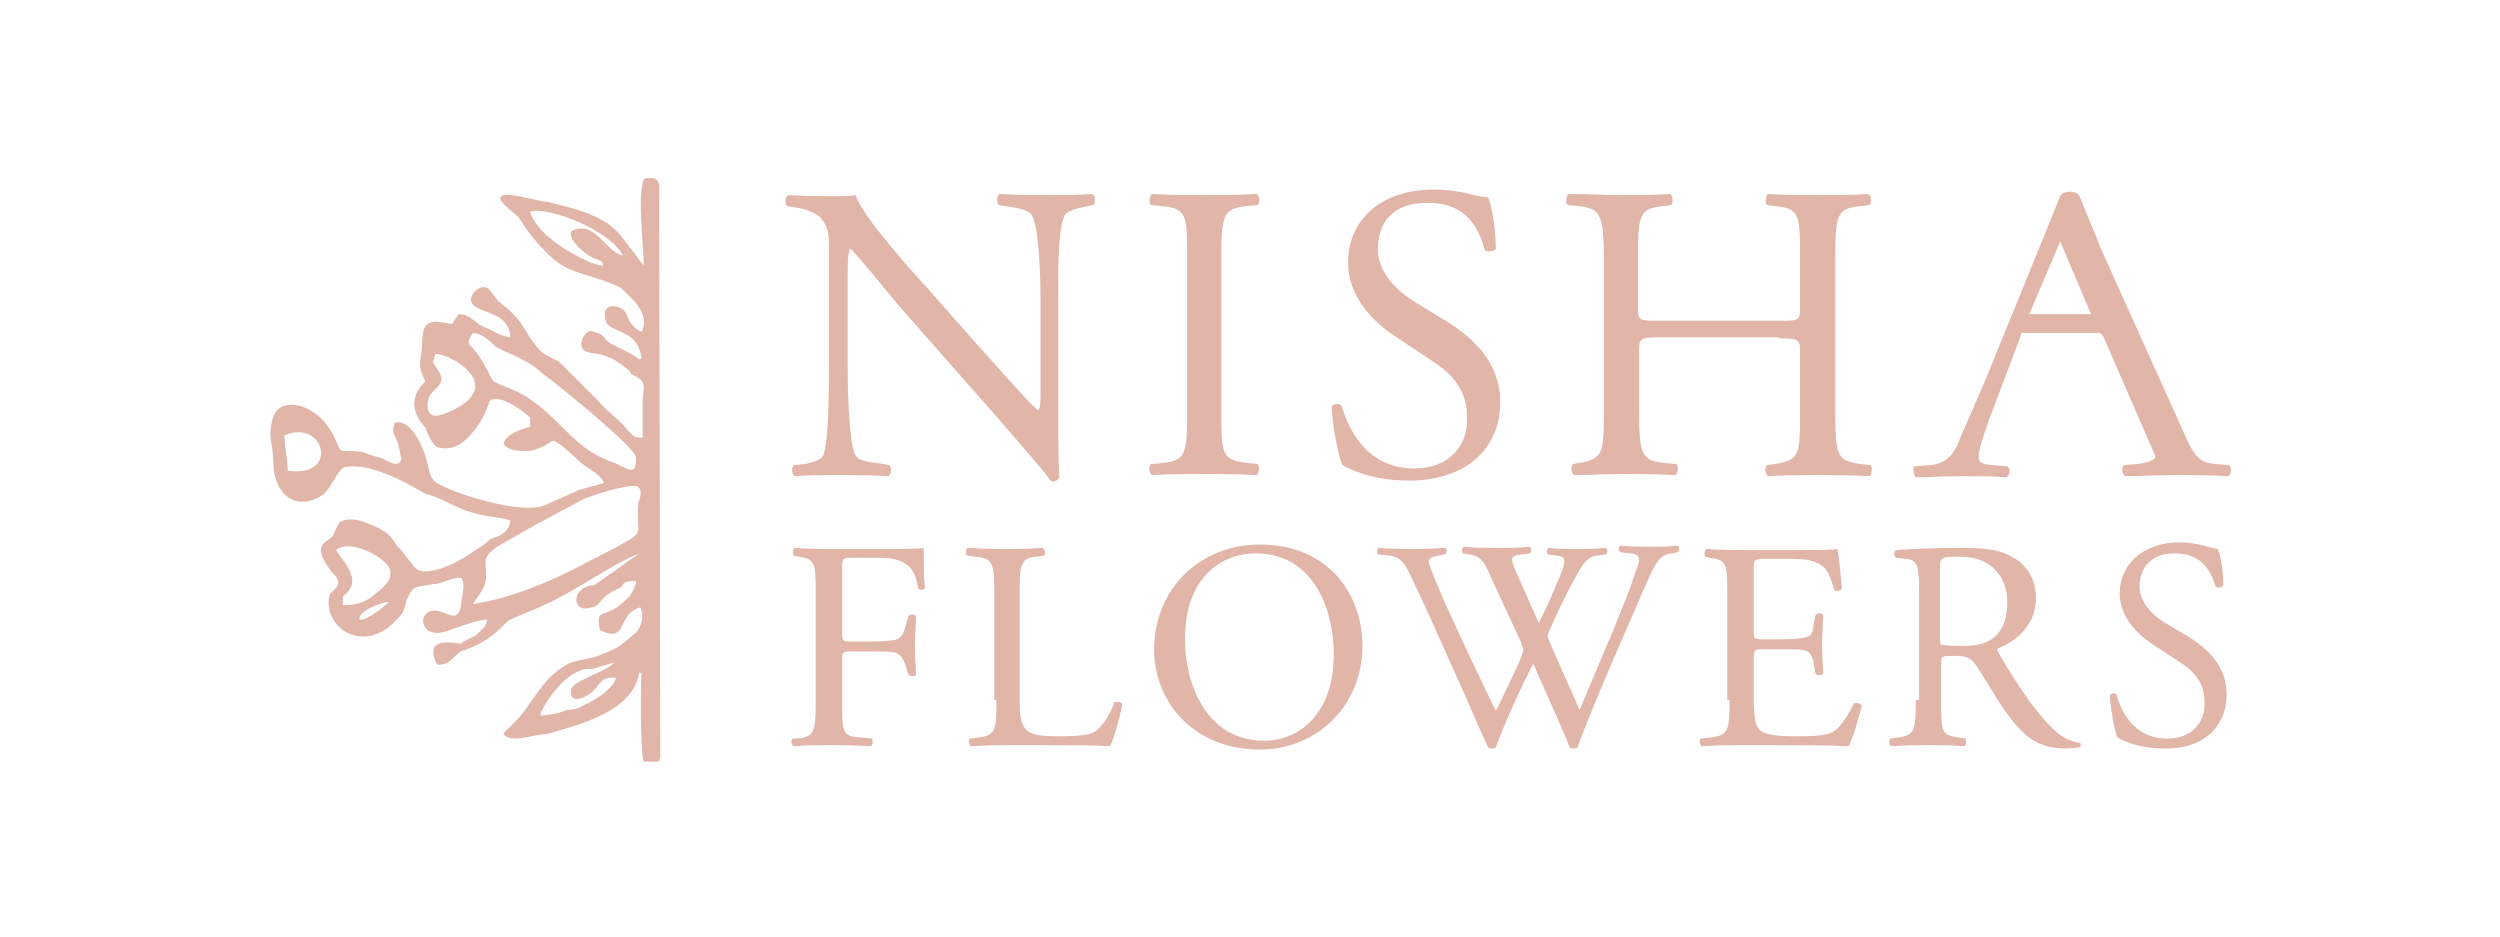 <?xml version="1.0" encoding="utf-8"?>
<!-- Generator: Adobe Illustrator 19.0.0, SVG Export Plug-In . SVG Version: 6.00 Build 0)  -->
<svg version="1.1" baseProfile="basic" id="Layer_1"
	 xmlns="http://www.w3.org/2000/svg" xmlns:xlink="http://www.w3.org/1999/xlink" x="0px" y="0px" viewBox="0 0 226.8 85"
	 xml:space="preserve">
<style type="text/css">
	.st0{fill:#E1B5A8;}
	.st1{fill-rule:evenodd;clip-rule:evenodd;fill:#E1B5A8;}
</style>
<g>
	<path class="st0" d="M96,27.4c0-1.8-0.1-6.5,0.6-7.9c0.2-0.3,0.9-0.6,2.1-0.8l0.5-0.1c0.2-0.2,0.2-0.8-0.1-1
		c-1.3,0.1-2.3,0.1-3.9,0.1c-1.5,0-2.7,0-4.5-0.1c-0.3,0.1-0.3,0.7-0.1,1l0.6,0.1c1.5,0.2,2.1,0.4,2.4,0.8c0.7,1.1,0.8,6.1,0.8,7.9
		v8.2c0,0.8,0,1.4-0.2,1.6h-0.1c-1.8-1.8-3.7-4-6.3-6.9l-3.7-4.2c-1.3-1.4-5.8-6.4-6.5-8.4c-0.5,0.1-1.1,0.1-1.8,0.1
		c-0.7,0-2.7,0-4.3-0.1c-0.3,0.2-0.3,0.7-0.1,1l0.6,0.1c0.9,0.1,1.8,0.4,2.4,0.9c0.8,0.9,0.8,1.7,0.8,2.7v11c0,1.8,0,6.5-0.5,7.9
		c-0.2,0.4-0.8,0.6-1.7,0.8l-1,0.1c-0.2,0.2-0.2,0.8,0.1,1c1.3-0.1,2.4-0.1,4-0.1c1.4,0,2.7,0,4.5,0.1c0.3-0.2,0.3-0.7,0.1-1
		L79.5,42c-1-0.1-1.7-0.3-1.9-0.7c-0.6-1.1-0.7-6.1-0.7-7.9v-8.3c0-1.1,0-2,0.2-2.5h0.1c0.8,0.8,3.4,4,4.4,5.2l8.9,10.1
		c3.3,3.8,4.4,5.1,4.9,5.8c0.4,0,0.6-0.2,0.7-0.4c-0.1-1-0.1-5.5-0.1-6.7V27.4z"/>
	<path class="st0" d="M107.7,37.2c0,4-0.1,4.6-2.3,4.8l-1,0.1c-0.2,0.2-0.2,0.8,0.1,1c1.9-0.1,3.2-0.1,4.8-0.1c1.5,0,2.8,0,4.7,0.1
		c0.2-0.1,0.3-0.8,0.1-1l-1-0.1c-2.3-0.3-2.3-0.8-2.3-4.8V23.6c0-4,0.1-4.7,2.3-4.9l1-0.1c0.2-0.2,0.2-0.8-0.1-1
		c-1.9,0.1-3.2,0.1-4.7,0.1c-1.6,0-2.9,0-4.8-0.1c-0.2,0.1-0.3,0.8-0.1,1l1,0.1c2.3,0.2,2.3,0.8,2.3,4.9V37.2z"/>
	<path class="st0" d="M136.1,36.5c0-3.6-2.4-5.8-4.8-7.3l-3.1-1.9c-1.4-0.9-3.2-2.5-3.2-4.7c0-1.8,0.8-4.2,4.5-4.2
		c3.7,0,4.7,2.5,5.2,4.3c0.2,0.2,0.8,0.1,1-0.1c0-1.6-0.3-3.7-0.7-4.7c-0.3,0-0.8-0.1-1.3-0.2c-1-0.3-2.4-0.5-3.6-0.5
		c-5,0-7.8,2.9-7.8,6.6c0,3.1,2.2,5.3,4.1,6.6l3.6,2.4c2.8,1.8,3.1,3.7,3.1,5.3c0,2.3-1.6,4.4-4.8,4.4c-4.4,0-6-3.7-6.6-5.7
		c-0.2-0.2-0.7-0.2-0.9,0.1c0.1,1.8,0.6,4.5,1,5.3c0.7,0.4,2.7,1.4,6,1.4C133,43.6,136.1,40.7,136.1,36.5"/>
	<path class="st0" d="M161.4,30.7c1.8,0,1.9,0.1,1.9,1.2v5.4c0,4,0,4.4-2.3,4.8l-0.7,0.1c-0.2,0.2-0.2,0.8,0.1,1
		c1.7-0.1,3.1-0.1,4.6-0.1c1.5,0,2.8,0,4.6,0.1c0.2-0.1,0.3-0.8,0.1-1l-0.9-0.1c-2.2-0.3-2.3-0.8-2.3-4.8V23.5c0-4,0.1-4.6,2.3-4.8
		l0.8-0.1c0.2-0.2,0.2-0.8-0.1-1c-1.7,0.1-3,0.1-4.5,0.1c-1.6,0-2.9,0-4.6-0.1c-0.2,0.1-0.3,0.8-0.1,1l0.7,0.1
		c2.3,0.2,2.3,0.8,2.3,4.8v4.4c0,1.2-0.1,1.2-1.9,1.2h-10.9c-1.8,0-1.9,0-1.9-1.2v-4.4c0-4,0.1-4.6,2.3-4.8l0.7-0.1
		c0.2-0.2,0.2-0.8-0.1-1c-1.6,0.1-2.9,0.1-4.4,0.1c-1.6,0-2.9-0.1-4.8-0.1c-0.2,0.1-0.3,0.8-0.1,1l1,0.1c2,0.2,2.3,0.8,2.3,4.8v13.7
		c0,4-0.1,4.4-2.2,4.8l-0.6,0.1c-0.2,0.2-0.2,0.8,0.1,1c1.5,0,2.8-0.1,4.4-0.1c1.5,0,2.8,0,4.8,0.1c0.2-0.1,0.3-0.8,0.1-1l-1.1-0.1
		c-2.1-0.2-2.3-0.8-2.3-4.8v-5.4c0-1.1,0.1-1.2,1.9-1.2H161.4z"/>
	<path class="st0" d="M184.1,28.5h5.6l-2.8-6.6L184.1,28.5z M190.5,30.2h-7.1l-0.2,0.6l-2.8,7.4c-0.6,1.7-0.9,2.7-0.9,3.2
		c0,0.5,0.2,0.7,1.2,0.8l1.4,0.1c0.3,0.2,0.3,0.8-0.1,1c-1.1-0.1-2.3-0.1-4.3-0.1c-1.4,0-2.8,0.1-3.9,0.1c-0.2-0.2-0.3-0.8-0.1-1
		l1.4-0.1c1-0.1,1.9-0.5,2.5-1.9c0.7-1.8,1.9-4.2,3.6-8.5l4.2-10.3l1.5-3.7c0.1-0.4,1.5-0.7,1.8,0.1l2,4.9l6.9,15.3
		c1.4,3.2,1.7,3.9,3.5,4l1.1,0.1c0.3,0.2,0.2,0.8,0,1c-1.7-0.1-2.9-0.1-4.7-0.1c-2,0-3.5,0.1-4.7,0.1c-0.3-0.2-0.4-0.8-0.1-1
		l1.2-0.1c0.9-0.1,1.8-0.4,1.6-0.8l-4.7-10.8L190.5,30.2z"/>
	<path class="st0" d="M76.4,51.7c0-1,0-1.1,0.8-1.1h1.6c1.1,0,2,0,2.6,0.2c1.3,0.4,1.7,1.3,1.9,2.6c0.2,0.2,0.6,0.1,0.6-0.1
		c-0.1-1-0.1-2.3-0.1-3.6c-0.3,0.1-1.9,0.1-3.6,0.1h-5c-1.1,0-2,0-3.1-0.1c-0.2,0.1-0.2,0.6-0.1,0.7l0.4,0.1
		c1.6,0.2,1.6,0.6,1.6,3.4v9.7c0,2.8-0.1,3.2-1.6,3.4L71.9,67c-0.2,0.2-0.1,0.6,0.1,0.7c1.3-0.1,2.2-0.1,3.4-0.1c1.1,0,2,0,3.6,0.1
		c0.2-0.1,0.2-0.6,0.1-0.7L78,66.9c-1.6-0.1-1.6-0.5-1.6-3.4v-3.7c0-0.7,0.1-0.7,0.9-0.7h1.8c1,0,1.7,0,2.1,0.1
		c0.5,0.2,0.7,0.5,0.9,1l0.3,1c0.2,0.2,0.6,0.2,0.7,0c0-0.6-0.1-1.6-0.1-2.6c0-1,0.1-2.1,0.1-2.7c-0.1-0.2-0.6-0.2-0.7,0L82.1,57
		c-0.2,0.7-0.4,0.8-0.7,1c-0.3,0.1-1.2,0.2-2.3,0.2h-1.8c-0.8,0-0.9,0-0.9-0.7V51.7z"/>
	<path class="st0" d="M90.4,63.5c0,2.8-0.1,3.2-1.6,3.4L88,67c-0.2,0.2-0.1,0.6,0.1,0.7c1.5-0.1,2.4-0.1,3.5-0.1H94
		c2.8,0,5.3,0,6.7,0.1c0.4-0.7,1.1-3.5,1.1-3.8c0-0.2-0.5-0.3-0.7-0.2c-0.5,1.4-1.2,2.3-1.8,2.7c-0.4,0.2-1,0.4-3.3,0.4
		c-2.1,0-2.6-0.3-2.9-0.6c-0.5-0.5-0.6-1.2-0.6-2.9v-9.4c0-2.8,0.1-3.3,1.6-3.4l0.6-0.1c0.2-0.1,0.1-0.6-0.1-0.7
		c-1.3,0.1-2.3,0.1-3.3,0.1c-1.1,0-2,0-3.5-0.1c-0.2,0.1-0.2,0.6-0.1,0.7l0.7,0.1c1.7,0.1,1.8,0.6,1.8,3.4V63.5z"/>
	<path class="st0" d="M114.7,67.2c-5.3,0-7.2-5.2-7.2-9.2c0-5.9,3.6-7.8,6.4-7.8c5.1,0,7.1,4.8,7.1,9.2
		C121,64.7,117.9,67.2,114.7,67.2 M114.3,68c5.2,0,9.3-4,9.3-9.4c0-4.7-3.1-9.2-9.3-9.2c-5.5,0-9.6,4.1-9.6,9.5
		C104.7,63.7,108.3,68,114.3,68z"/>
	<path class="st0" d="M126,50.4c1.1,0.1,1.5,0.8,2,1.9c1.8,3.7,3.4,7.5,5.1,11.2c0.3,0.8,1.4,3.2,1.9,4.3c0.1,0.1,0.3,0.1,0.4,0.1
		c0.1,0,0.2,0,0.3-0.1c0.8-2.2,2.4-5.7,3.4-7.6c0.8,1.9,2.4,5.3,3.3,7.6c0.1,0.1,0.2,0.1,0.4,0.1c0.1,0,0.2,0,0.3-0.1
		c1.1-2.9,2.2-5.5,3.4-8.3l2-4.6c1.6-3.7,1.9-4.6,3.2-4.7l0.5-0.1c0.2-0.2,0.2-0.6-0.1-0.6c-0.7,0.1-1.5,0.1-2.5,0.1
		c-0.8,0-1.6,0-2.6-0.1c-0.2,0.1-0.2,0.4,0,0.6l0.8,0.1c0.6,0,0.9,0.2,0.9,0.6c0,0.3-0.5,1.5-0.8,2.5c-0.2,0.5-1.6,4.1-2.2,5.4
		c-0.8,1.9-1.6,3.8-2.4,5.7c-0.9-2-1.8-4.1-2.7-6.1c-0.1-0.3-0.2-0.5-0.2-0.6c0-0.1,0.1-0.4,0.2-0.6c0.4-0.9,1.5-3.3,2.1-4.3
		c0.6-1.1,1.1-2.3,2.2-2.4l0.8-0.1c0.2-0.2,0.1-0.6-0.1-0.6c-0.6,0.1-1.7,0.1-2.6,0.1c-1,0-1.8,0-2.5-0.1c-0.2,0.1-0.2,0.4-0.1,0.6
		l0.8,0.1c0.9,0.1,1,0.4,0,2.6c-0.6,1.5-1.1,2.5-1.6,3.5c-0.8-1.7-1.5-3.4-2.1-4.7c-0.5-1.2-0.5-1.4,0.6-1.5l0.7-0.1
		c0.2-0.2,0.1-0.6-0.1-0.6c-0.6,0.1-1.6,0.1-3,0.1c-1.1,0-2.1,0-2.9-0.1c-0.2,0.1-0.2,0.4-0.1,0.6l0.6,0.1c0.9,0.1,1.3,0.6,1.7,1.5
		c1,2.2,2,4.3,3,6.5c0.1,0.3,0.2,0.6,0.2,0.7c0,0.1-0.2,0.6-0.4,1.1c-0.7,1.5-1.4,3-2.1,4.4c-1.6-3.3-3.2-6.7-4.7-10
		c-0.8-1.9-1.4-3.3-1.4-3.6c0-0.2,0.3-0.4,0.9-0.5l0.6-0.1c0.2-0.2,0.2-0.6-0.1-0.6c-0.9,0.1-2.3,0.1-3.1,0.1c-0.8,0-2,0-2.8-0.1
		c-0.2,0.1-0.2,0.5-0.1,0.6L126,50.4z"/>
	<path class="st0" d="M156.9,63.5c0,2.8-0.1,3.2-1.7,3.4l-0.9,0.1c-0.2,0.2-0.1,0.6,0.1,0.7c1.6-0.1,2.5-0.1,3.7-0.1h2.4
		c2.4,0,4.8,0,7.2,0.1c0.4-0.7,1-2.8,1.2-3.7c-0.1-0.2-0.5-0.3-0.7-0.2c-0.7,1.4-1.4,2.3-1.9,2.6c-0.6,0.3-1.4,0.4-3.4,0.4
		c-2.4,0-2.9-0.3-3.3-0.6c-0.4-0.5-0.5-1.4-0.5-2.8v-3.8c0-0.7,0.1-0.7,0.9-0.7h1.6c1.1,0,1.7,0,2.1,0.1c0.5,0.1,0.7,0.5,0.8,1
		l0.2,1.1c0.1,0.2,0.6,0.2,0.7,0c0-0.6-0.1-1.6-0.1-2.6c0-1,0.1-2.1,0.1-2.7c-0.1-0.2-0.6-0.2-0.7,0l-0.2,1.1
		c-0.1,0.7-0.3,0.8-0.6,0.9c-0.3,0.1-1.2,0.2-2.3,0.2H160c-0.8,0-0.9,0-0.9-0.8v-5.4c0-1,0-1.1,0.8-1.1h1.9c1.2,0,2,0,2.6,0.2
		c1.4,0.4,1.6,1.3,2,2.6c0.1,0.2,0.6,0.1,0.7-0.1c-0.1-1.2-0.3-3.1-0.4-3.6c-0.3,0.1-1.9,0.1-3.6,0.1h-5.1c-1.1,0-2,0-3.2-0.1
		c-0.2,0.1-0.2,0.6-0.1,0.7l0.4,0.1c1.6,0.2,1.6,0.6,1.6,3.4V63.5z"/>
	<path class="st0" d="M176,51.4c0-0.8,0.1-0.9,1.8-0.9c3,0,4.3,2,4.3,4.1c0,1.8-0.6,2.8-1.3,3.3c-0.8,0.6-1.8,0.7-2.8,0.7
		c-1.4,0-1.8-0.1-1.9-0.1c-0.1-0.1-0.1-0.4-0.1-0.9V51.4z M173.8,63.5c0,2.8-0.1,3.2-1.6,3.4l-0.7,0.1c-0.2,0.2-0.1,0.6,0.1,0.7
		c1.3-0.1,2.2-0.1,3.4-0.1c1.1,0,2,0,3.2,0.1c0.2-0.1,0.2-0.5,0.1-0.7l-0.6-0.1c-1.6-0.2-1.6-0.5-1.6-3.4v-3.4
		c0-0.6,0.1-0.6,1.3-0.6c1.1,0,1.5,0.3,1.9,0.9c0.8,1.2,1.9,3.1,2.6,4.1c1.9,2.7,3.3,3.4,5.6,3.4c0.5,0,0.9-0.1,1.2-0.1
		c0.1-0.1,0.1-0.3,0-0.4c-0.7-0.1-1.4-0.4-1.9-0.8c-1.8-1.5-3.3-3.7-5.4-7.2c-0.1-0.2-0.3-0.5-0.1-0.6c1.3-0.5,3.4-1.9,3.4-4.5
		c0-1.9-0.9-3.1-2.2-3.8c-1.2-0.7-2.8-0.8-4.5-0.8c-2.6,0-4.5,0.1-6,0.2c-0.2,0.1-0.2,0.5,0,0.7l0.9,0.1c1.1,0.1,1.2,0.6,1.2,3.2
		V63.5z"/>
	<path class="st0" d="M202,63c0-2.6-1.7-4.1-3.4-5.2l-2.2-1.3c-1-0.6-2.3-1.8-2.3-3.3c0-1.2,0.6-3,3.2-3c2.6,0,3.3,1.8,3.7,3
		c0.1,0.2,0.6,0.1,0.7-0.1c0-1.1-0.2-2.6-0.5-3.3c-0.2,0-0.6-0.1-0.9-0.2c-0.7-0.2-1.7-0.4-2.5-0.4c-3.5,0-5.5,2.1-5.5,4.6
		c0,2.2,1.6,3.7,2.9,4.6l2.6,1.7c2,1.3,2.2,2.6,2.2,3.8c0,1.6-1.1,3.1-3.4,3.1c-3.1,0-4.2-2.6-4.6-4c-0.1-0.2-0.5-0.1-0.6,0.1
		c0.1,1.3,0.4,3.2,0.7,3.8c0.5,0.3,1.9,1,4.2,1C199.8,68,202,66,202,63"/>
	<path class="st1" d="M56.5,23.2c-1-2.2-6.6-4.5-8.4-4c0.5,1.9,3.3,3.6,5,4.4c0.4,0.2,1.2,0.5,1.6,0.5c0-0.5-0.4-0.5-0.9-0.7
		c-0.6-0.3-2.2-1.5-2-2.3c0-0.1,0.1-0.2,0.2-0.2C54,20,54.9,22.8,56.5,23.2 M44.8,34.6c0.9,0.5,1.6,0.6,2.8,1.3
		C51,38,52,40.8,55.8,42c0.2,0.1,1.2,0.7,1.6,0.6c0.3-0.1,0.3-0.8,0.3-1.1c0-0.9-7.7-7.1-8.6-7.7c0,0,0,0,0,0
		c-1.3-1.3-3.8-2-4.2-2.4c-0.6-0.6-1.1-1.1-2-1.2c-0.9,1.4-0.1,0.6,1.2,3.2C44.4,33.9,44.5,34.3,44.8,34.6z M39.8,33.7
		c0.6,0.9,0,1.3-0.6,1.9C38.8,36,38.6,37,39,37.5c0.4,0.5,1.4,0,1.9-0.2c0.9-0.4,2.4-1.3,2.2-2.5c-0.2-1.3-2.3-2.6-3.6-2.7
		C39.2,33.2,39.2,32.6,39.8,33.7z M25.8,39.5c0,1,0.3,2.1,0.3,3.2C30.9,43.4,29.4,37.9,25.8,39.5z M53.1,45.2
		c-1.5,0.8-3,1.6-4.5,2.4l-3.5,2c-1.4,1-1,1.2-1,2.6c0,1.2-0.6,1.6-1.2,2.6c3.4-0.5,7.2-2.1,10-3.6c1.3-0.7,2.6-1.3,3.8-2
		c1.8-1,1-0.9,1.2-3.6c0,0,0.5-1,0-1.4C57.5,43.7,53.9,44.9,53.1,45.2z M30.5,49.9c0.4,0.8,2.1,2.3,1.2,3.6c-0.6,0.9-0.6,0-0.6,1.4
		c1.1,0,2-0.2,2.8-0.9c0.7-0.6,1.7-1.2,1.5-2.3C35.1,50.6,31.7,48.8,30.5,49.9z M55.7,60.1l-2,0.6c-1.9-0.3-4,2.5-4.7,4.1
		c0,0,0.1,0.1,0.1,0.1c0.1,0.1,1.3-0.2,1.5-0.2c0.3-0.1,0.6-0.2,0.9-0.3c0.3,0,1-0.1,1.2-0.3c0,0,2.7-1.1,3.2-2.6
		c-1.3-0.2-1.5,0.6-2.1,1.2c-0.5,0.5-2.1,1.3-2,0c0-0.3,0.3-0.6,0.5-0.7C53,61.5,55.5,60.6,55.7,60.1z M35.3,54.6
		c-0.6,0-2.8,0.8-2.7,1.6C33.2,56.4,34.9,55,35.3,54.6z M56.3,26.1c-2.7-1.3-4.3-1.1-6.1-2.6c-0.9-0.8-1.8-1.8-2.5-2.8l-0.6-0.9
		c0-0.2-1.9-1.4-1.7-1.9c0.3-0.7,3.3,0.4,4.2,0.4c0,0,0,0,0,0c2.4,0.6,5.4,1.2,6.9,3.3l1.9,2.5c0-1.9-0.6-6.3,0-7.8c0,0,0,0,0.1-0.1
		c1.6-0.3,1.3,0.7,1.3,1.9l0.1,50.5c0,0.3-0.1,0.5-0.3,0.5c-0.1,0-1.2,0-1.2,0c-0.3-0.5-0.3-7-0.2-8c-0.1,0-0.1-0.1-0.2-0.1
		c-0.6,3.7-5.8,4.8-8.4,5.6c0,0,0,0,0,0c-1.2,0-3.3,0.9-3.9,0c0,0,0-0.1,0-0.1c1.2-1.2,1.6-1.5,2.5-2.9c1.1-1.5,1.7-2.5,3.4-3.4
		c0.6-0.3,1.7-0.4,2.4-0.6c0.7-0.3,1.6-0.6,2.2-1c0.6-0.4,1.1-0.9,1.6-1.3c0.5-0.8,0.6-1.4,0.3-2.2c-2.2,0.6-1.1,3.3-3.6,2.1
		c-0.1,0-0.3-1-0.1-1.3c0.4-0.5,1.1-0.1,2.7-1.8c0.2-0.2,0.6-1.1,0.6-1.2v-0.2c-1.5,0-1.1,0.5-1.4,0.6c-0.4,0.2-1.1,0.5-1.5,0.9
		c-0.4,0.4-0.6,0.9-1.2,0.9c-1.6,0.6-1.9-1.6,0-2l0.3,0l4.1-2.9c-3,1.2-6.1,3.8-10.3,5.4c-0.2,0.1-0.5,0.2-0.7,0.3
		c-0.7,0.3-0.8,0.3-1.3,0.8c-1.3,1.3-2.2,1.8-3.9,2.4c-0.9,0.6-0.9,1.2-2.1,1.2c-0.1,0-0.7-1.2-0.2-1.7c0.5-0.5,1.6-0.3,2.3-0.2
		c0.4-0.4,1.1-0.5,1.5-0.9c0.5-0.5,0.8-0.6,0.9-1.3c-1.6,0.1-4,1.4-4.7,1.2c-1,0-1.6-1.3-0.6-1.9l0.4-0.1c1.1-0.1,2.2,1.3,2.5-0.4
		c0.1-1,0.5-2.1,0-2.6c-0.9,0-1.7,0.6-2.6,0.6c-1.4,0.3-1.7,0-2.3,1.4c-0.3,1.2-0.3,1.2-1.2,2.1c-3,2.9-6.5,0.2-5.8-2.5
		c0.1-0.5,1.5-0.8,0.3-2c-0.3-0.3-1.4-1.8-1-2.5c0.2-0.4,0.7-0.5,1-0.9c0.1-0.2,0.4-1,0.6-1.2c0.9-0.6,2.2-0.1,3.1,0.3
		c1.1,0.5,1.5,0.8,2.1,1.8c0.4,0.4,0.7,0.8,1,1.2l0.5,0.6c0.8,1.4,4-0.3,4.9-0.9c0.7-0.5,1.5-0.9,2.1-1.5c0.1-0.1,1.7-0.3,1.8-1.7
		c-1-0.3-2.4-0.3-4.1-0.9c-1.1-0.4-2.3-1.2-3.6-1.5c0,0,0,0,0,0c-1.9-1.1-5.1-2.9-7.4-2.4c-0.6,0.3-1.2,1.9-1.8,2.4
		c-2.5,1.8-4.6,0-4.6-2.8c0-1.7-0.6-2.4,0-4.2c0.6-1.9,4-1.3,5.5,1.8c0.9,1.8,0,1.1,2.6,1.4c0,0,0,0,0,0c0.6,0.3,1.6,0.5,1.8,0.6
		c0.5,0.2,1.4,0.9,1.7,0.1c0-0.2-0.2-1.1-0.3-1.5c-0.3-0.8-0.6-0.9-0.3-1.8c0-0.1,0.3-0.1,0.4-0.1c1.5,0.2,2.5,3,2.7,4.3
		c0.3,1.2,0.7,1.2,1.7,1.7c1.8,0.8,7,2.4,8.9,1.5l2.7-1.2c0.5-0.3,2.2-0.6,2.6-0.8c-0.3-0.8-1.7-1.4-2.3-2c-0.3-0.3-1.9-1.8-2.3-1.8
		c-0.3,0-0.7,0.6-2.1,0.9c0,0,0,0,0,0c-0.9,0-1.8,0.1-2.4-0.6c0,0,0-0.1,0-0.1c0.3-0.9,1.5-1.2,2.4-1.5v-0.8
		c-0.6-0.6-2.9-2.3-3.7-1.5c-0.3,1-0.8,2-1.5,2.8c-0.8,1-1.8,1.7-3.1,1.4c-0.6-0.1-1.2-1.7-1.2-1.8c-1.3-1.4-1.4-2.9,0-4.2
		c-0.9-1.7-0.3-1.8-0.3-3.6c0-2.2,1.1-1.9,2.7-1.6l0.6-0.9c1.2,0,1.5,0.9,2.4,1.2c0.4,0.1,1.3,0.8,2.3,0.9c-0.1-2.1-2.2-2.1-3.2-2.8
		c-0.7-0.4-0.3-1.3,0.3-1.6c1-0.6,1.3,0.7,1.9,1.2c0.9,0.7,1.6,1.3,2.2,2.3c0.5,0.8,1.3,2.2,2.2,2.6l1,0.5l3.6,3.6
		c0.8,1,2,1.7,2.7,2.7c0.6,0.6,0.6,0.6,1.3,0.6l0-3.5c0.3-1.7,0-1.7-1.1-2.3c0,0,0,0,0-0.1c0-0.2-1.7-1.4-2-1.4c0,0,0,0,0,0
		c-1.1-0.6-2.8,0-2.4-1.6c0,0,0,0,0,0c0.3-0.6,0.6-1,1.3-0.6c0.6,0,0.7,0.6,1.2,0.9c0.5,0.3,2.3,1.1,2.7,1.5c0.1,0,0.2-0.1,0.2-0.2
		c-0.2-1-0.6-1.7-1.5-2.1c-1-0.6-1.7-0.5-1.8-1.5c-0.3-1.3,1.3-1.3,1.9-0.4c0.1,0.2,0.3,1.2,1.4,1.7C59.1,28.4,57.1,26.9,56.3,26.1z
		"/>
</g>
</svg>
